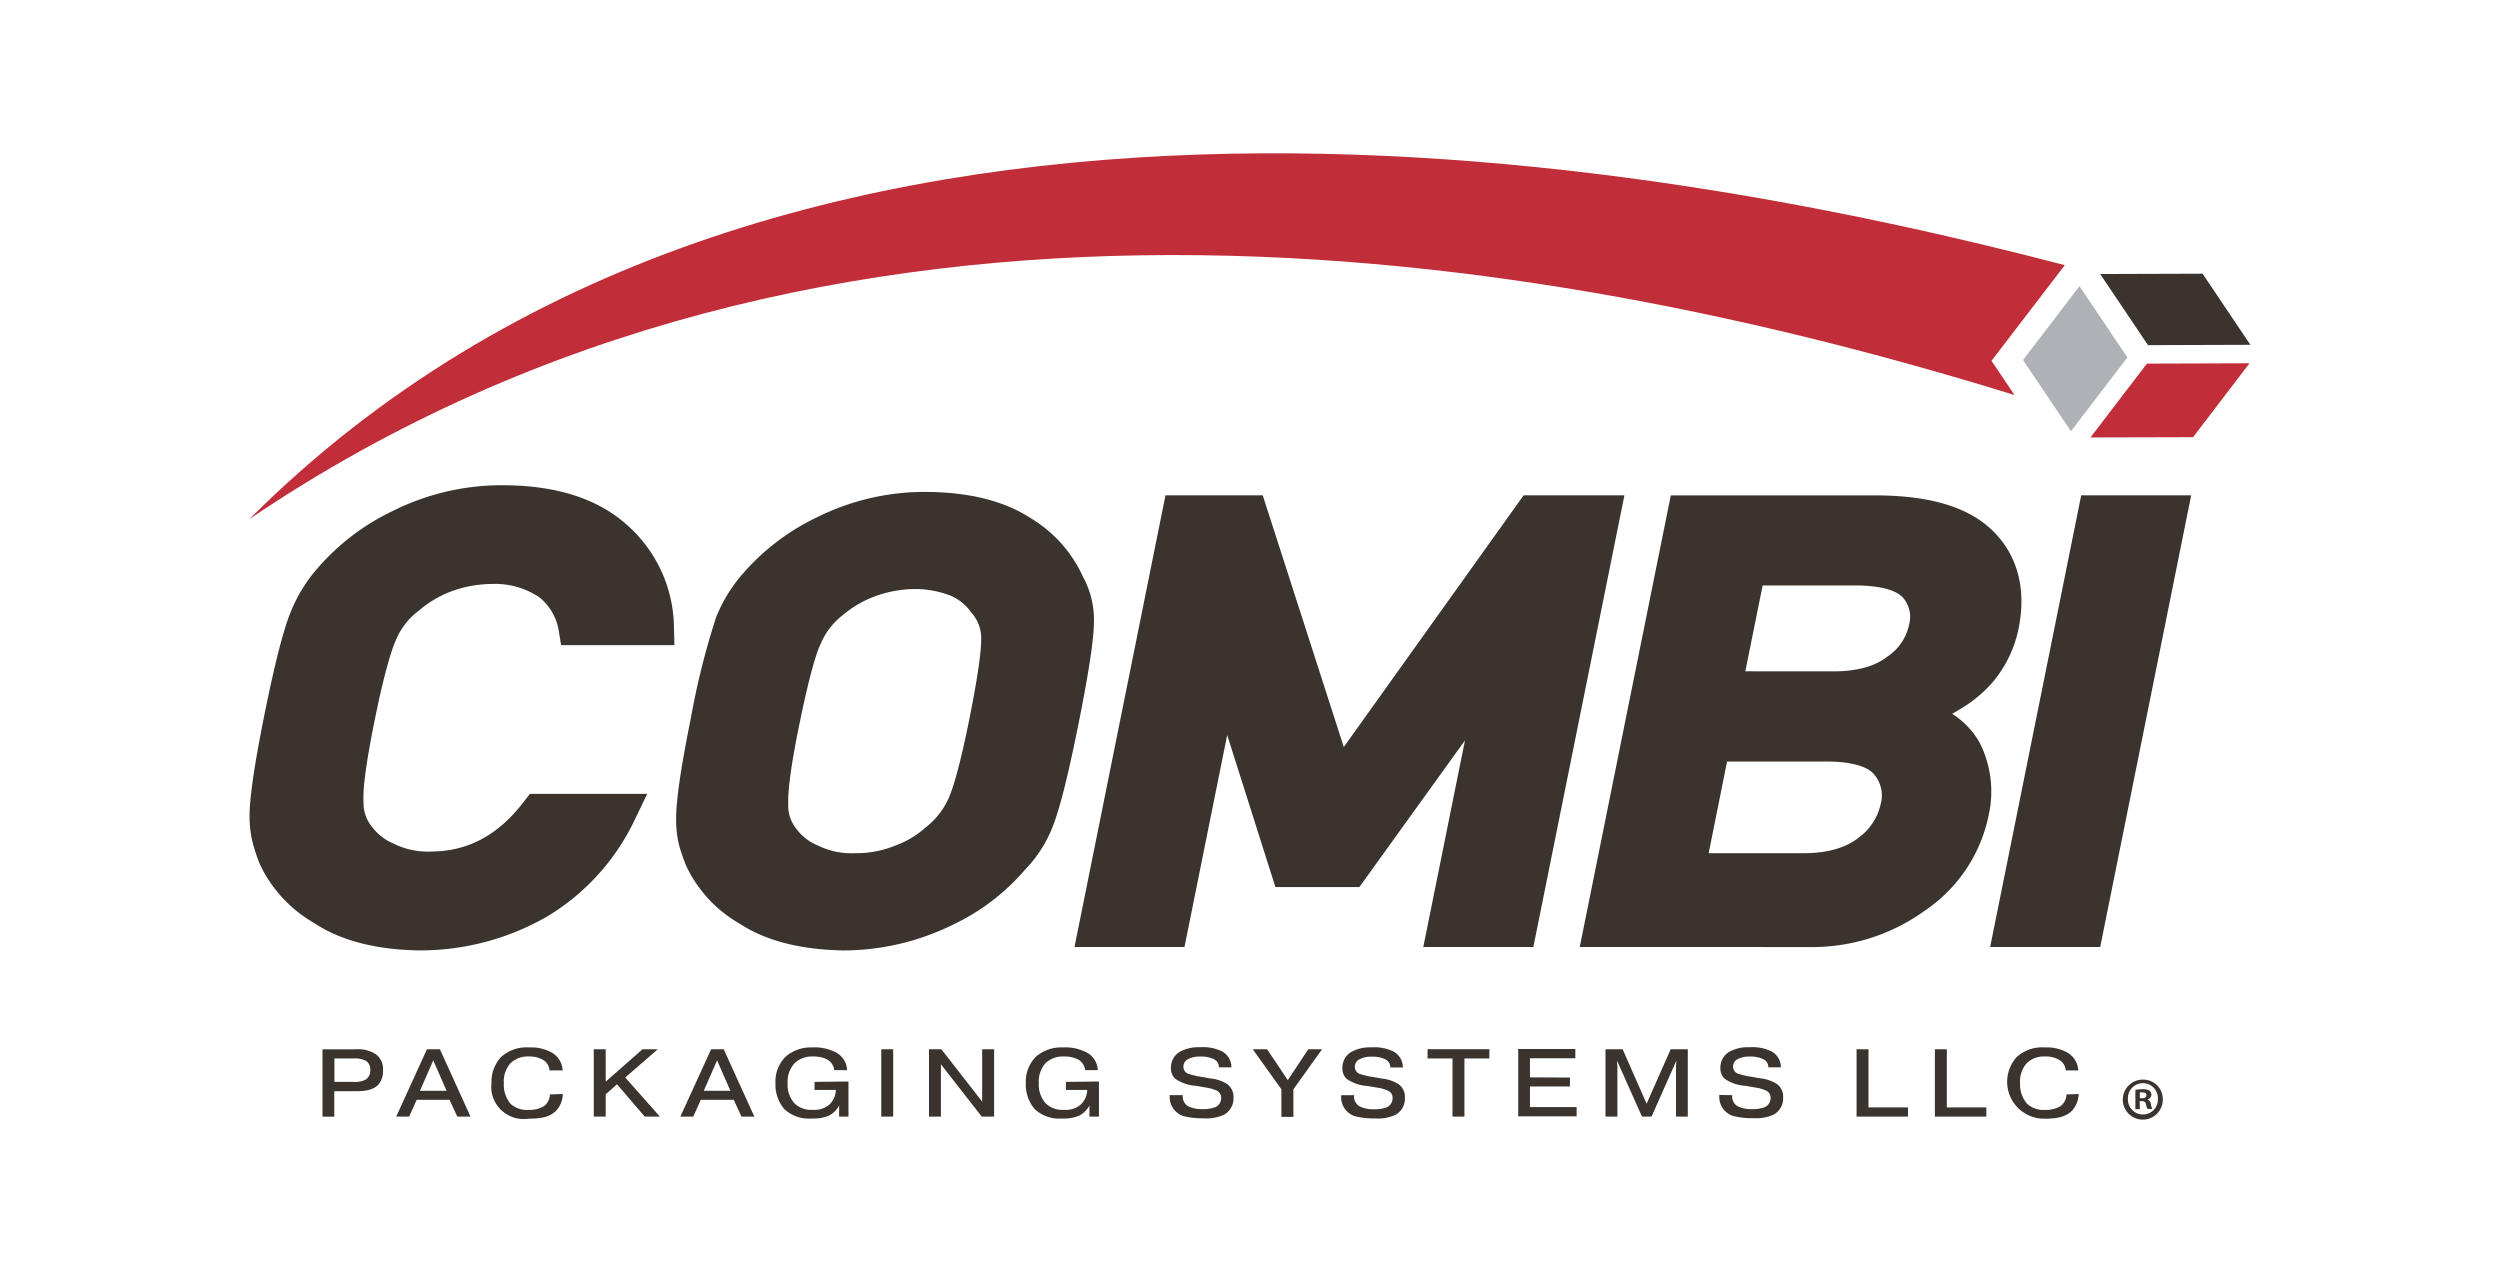 <?xml version="1.0" encoding="utf-8"?>
<svg xmlns="http://www.w3.org/2000/svg" id="Layer_1" data-name="Layer 1" viewBox="0 0 375.06 190.82">
  <defs>
    <style>.cls-1{fill:#3b332e}.cls-2{fill:#c12d38}</style>
  </defs>
  <path class="cls-1" d="M62.67 142.58c-6.39-.13-11.62-1.5-15.52-4.09a20 20 0 0 1-8.2-8.91 29.22 29.22 0 0 1-1-3 16.23 16.23 0 0 1-.51-4.16c0-2.75.73-7.74 2.24-15.24s2.81-12.6 3.9-15.29A23.09 23.09 0 0 1 47.86 85 34.58 34.58 0 0 1 59 76.62a36.51 36.51 0 0 1 16.73-3.82c8 .06 14.17 2.12 18.52 6.12a20.77 20.77 0 0 1 6.86 15.2l.07 2.67h-17l-.36-2.18a8.08 8.08 0 0 0-2.9-5 11.93 11.93 0 0 0-7.15-2 17.93 17.93 0 0 0-6.23 1.17 16.52 16.52 0 0 0-4.68 2.81 10.57 10.57 0 0 0-3.42 4.32c-.66 1.48-1.74 4.77-3.26 12.29s-1.74 10.7-1.64 12.07a5.6 5.6 0 0 0 1.23 3.73 7.89 7.89 0 0 0 3.23 2.54 11.45 11.45 0 0 0 5.6 1.21c5.63 0 10.25-2.5 14.12-7.65l.78-1h17.6l-1.8 3.73a33.82 33.82 0 0 1-13.24 14.68 38.11 38.11 0 0 1-19.34 5.07zM53.32 157.42a5 5 0 0 1 3.07.74 2.76 2.76 0 0 1 1.07 2.4 3 3 0 0 1-.75 2.21c-.87.9-2.4.94-3.56.94h-3v3.82h-1.77v-10.1zm-3.15 4.89h2.77a3.6 3.6 0 0 0 1.86-.31 1.6 1.6 0 0 0 .75-1.49 1.5 1.5 0 0 0-.66-1.36 3.6 3.6 0 0 0-1.94-.35h-2.78zM61.38 167.52h-1.94l4.61-10.1H66l4.59 10.1h-1.98L67.44 165h-4.93zm5.62-3.87-2-4.57-2 4.57zM84.44 164.13a3.88 3.88 0 0 1-1 2.5c-1 1-2.38 1.2-4.16 1.2a4.87 4.87 0 0 1-5.54-4.09 5 5 0 0 1 0-1.22 5.46 5.46 0 0 1 1.4-3.91 5.67 5.67 0 0 1 4.26-1.47 6.34 6.34 0 0 1 3.41.79 3.26 3.26 0 0 1 1.6 2.66h-1.97a2 2 0 0 0-.84-1.5 3.93 3.93 0 0 0-2.24-.59 3.7 3.7 0 0 0-2.77 1 4.11 4.11 0 0 0-1 3 4.41 4.41 0 0 0 1 3.09 3.61 3.61 0 0 0 2.68.92 4.26 4.26 0 0 0 2.32-.55 2.28 2.28 0 0 0 .91-1.77zM96.38 157.42h2.3l-4.88 4.23 5.2 5.87h-2.27l-4.16-4.85-1.7 1.5v3.35h-1.79v-10.1h1.79v4.86zM104 167.52h-1.93l4.61-10.1h1.9l4.59 10.1h-1.93l-1.16-2.52h-4.94zm5.58-3.87-2-4.57-2 4.57zM127.29 162.25v5.27h-1.4v-1.69a3.5 3.5 0 0 1-1.53 1.54 5.75 5.75 0 0 1-2.53.43 5.41 5.41 0 0 1-4.16-1.41 5.64 5.64 0 0 1-1.33-3.91 5.25 5.25 0 0 1 1.57-4 5.8 5.8 0 0 1 4-1.34 6.73 6.73 0 0 1 3.55.78 3.12 3.12 0 0 1 1.62 2.63h-1.92a2.1 2.1 0 0 0-1-1.57 4.49 4.49 0 0 0-2.16-.48 3.8 3.8 0 0 0-2.79 1 4.13 4.13 0 0 0-1.05 3 4.21 4.21 0 0 0 1 3 3.59 3.59 0 0 0 2.78 1 3.4 3.4 0 0 0 2.52-.82 3.15 3.15 0 0 0 .94-2.16h-3.2v-1.21zM126.28 142.58c-6.3-.13-11.45-1.48-15.3-4a19.67 19.67 0 0 1-8.09-8.79c-.41-1.09-.74-2-1-2.95a16 16 0 0 1-.45-4.13c0-2.71.72-7.63 2.21-15a113.58 113.58 0 0 1 3.79-15.12 22.87 22.87 0 0 1 4.22-6.77 34.22 34.22 0 0 1 10.94-8.23 36.21 36.21 0 0 1 16.5-3.79c6.43.06 11.64 1.39 15.53 3.94a19.7 19.7 0 0 1 7.81 8.72 13.6 13.6 0 0 1 1.67 7.15c-.06 2.66-.82 7.58-2.33 15.09s-2.7 12.25-3.7 14.92a19.5 19.5 0 0 1-4.32 6.88 32.66 32.66 0 0 1-10.76 8.21 37.38 37.38 0 0 1-16.65 3.88h-.07zm11-54.21a17.66 17.66 0 0 0-6.17 1.15 16.09 16.09 0 0 0-4.67 2.76 10.53 10.53 0 0 0-3.31 4.3c-.69 1.42-1.69 4.7-3.21 12.11s-1.72 10.55-1.66 11.9a5.55 5.55 0 0 0 1.18 3.72l.16.2a7.47 7.47 0 0 0 3.05 2.31 11.35 11.35 0 0 0 5.55 1.18 15.68 15.68 0 0 0 6.24-1.19 13.87 13.87 0 0 0 4.42-2.67 11.45 11.45 0 0 0 3.5-4.48c.59-1.35 1.62-4.55 3.11-12s1.77-10.64 1.73-12a5.6 5.6 0 0 0-1.33-3.58l-.12-.13-.1-.15a7.29 7.29 0 0 0-2.88-2.37 14.6 14.6 0 0 0-5.54-1.06zM213.53 142.07l6.25-30.99-15.84 22h-12.6l-7.23-22.81-6.41 31.8h-16.5l13.65-67.76h14.59l12.16 37.76 26.98-37.76h15.12l-13.66 67.76h-16.51zM237 142.07l13.66-67.75h31c8.11.06 13.78 1.82 17.37 5.38s5 8.57 3.83 14.48a18 18 0 0 1-4.25 8.55 20 20 0 0 1-4.64 3.71c-.35.22-.72.44-1.1.65a12.35 12.35 0 0 1 4.11 4.3 16.23 16.23 0 0 1 1.38 10.85 22.77 22.77 0 0 1-9.69 14.45 28.82 28.82 0 0 1-17.12 5.39zM270.62 128c3.57 0 6.34-.83 8.2-2.32a8.46 8.46 0 0 0 3.33-5.06 4.88 4.88 0 0 0-1-4.46c-1-1.19-3.39-1.86-6.75-1.91h-15.3L256.34 128zm4.4-27.28c3.52 0 6.23-.73 8.07-2.17a7.61 7.61 0 0 0 3.31-4.8 4.4 4.4 0 0 0-1-4.19c-.71-.72-2.51-1.67-6.74-1.73h-14.22l-2.6 12.88zM298.57 142.07l13.66-67.76h16.5l-13.65 67.76h-16.51zM134 157.42v10.1h-1.79v-10.1zM141.16 167.52h-1.79v-10.1h1.86l6.12 7.85v-7.85h1.79v10.1h-1.85l-6.13-7.85zM164.87 162.25v5.27h-1.43v-1.69a3.5 3.5 0 0 1-1.53 1.54 5.69 5.69 0 0 1-2.52.43 5.41 5.41 0 0 1-4.16-1.41 5.64 5.64 0 0 1-1.33-3.91 5.25 5.25 0 0 1 1.57-4 5.8 5.8 0 0 1 4.05-1.34 6.73 6.73 0 0 1 3.55.78 3.12 3.12 0 0 1 1.62 2.63h-1.89a2.1 2.1 0 0 0-1-1.57 4.49 4.49 0 0 0-2.16-.48 3.8 3.8 0 0 0-2.79 1 4.13 4.13 0 0 0-1 3 4.21 4.21 0 0 0 1 3 3.61 3.61 0 0 0 2.79 1 3.38 3.38 0 0 0 2.53-.82 3.15 3.15 0 0 0 .94-2.16h-3.2v-1.21zM177.44 164.3v.06a1.71 1.71 0 0 0 .84 1.62 4.84 4.84 0 0 0 2.12.42 5.27 5.27 0 0 0 1.93-.3 1.48 1.48 0 0 0 .87-1.4 1.14 1.14 0 0 0-.71-1.1 6 6 0 0 0-1.67-.46l-1.37-.24a6.13 6.13 0 0 1-3.15-1.07 2.15 2.15 0 0 1-.63-1.63 2.73 2.73 0 0 1 1.34-2.41 5.83 5.83 0 0 1 3.06-.68 6.47 6.47 0 0 1 3.3.64 2.7 2.7 0 0 1 1.37 2.38h-1.88a1.31 1.31 0 0 0-.85-1.27 4.34 4.34 0 0 0-1.92-.35 3.71 3.71 0 0 0-1.79.36 1.25 1.25 0 0 0-.76 1.15 1.12 1.12 0 0 0 .82 1.1 11.35 11.35 0 0 0 2 .45l1.21.22a5.76 5.76 0 0 1 2.54.85 2.34 2.34 0 0 1 .94 2 2.77 2.77 0 0 1-1.43 2.6 6.3 6.3 0 0 1-3.06.53 11 11 0 0 1-3.07-.35 3 3 0 0 1-2-3.07v-.06zM196.27 157.42h2.07l-4.3 6v4.14h-1.8v-4.14l-4.29-6h2.15l3.1 4.63zM203.14 164.3v.06A1.71 1.71 0 0 0 204 166a4.84 4.84 0 0 0 2.12.42 5.27 5.27 0 0 0 1.93-.3 1.48 1.48 0 0 0 .87-1.4 1.14 1.14 0 0 0-.71-1.1 6 6 0 0 0-1.67-.46l-1.37-.24a6.13 6.13 0 0 1-3.15-1.07 2.15 2.15 0 0 1-.63-1.63 2.73 2.73 0 0 1 1.34-2.41 5.83 5.83 0 0 1 3.06-.68 6.47 6.47 0 0 1 3.3.64 2.7 2.7 0 0 1 1.37 2.38h-1.88a1.31 1.31 0 0 0-.85-1.27 4.34 4.34 0 0 0-1.92-.35 3.71 3.71 0 0 0-1.79.36 1.25 1.25 0 0 0-.76 1.15 1.12 1.12 0 0 0 .82 1.1 11.35 11.35 0 0 0 2 .45l1.21.22a5.76 5.76 0 0 1 2.54.85 2.34 2.34 0 0 1 .94 2 2.77 2.77 0 0 1-1.43 2.6 6.3 6.3 0 0 1-3.06.53 11 11 0 0 1-3.07-.35 3 3 0 0 1-2-3.07v-.06zM214.17 158.8v-1.39h9.27v1.39h-3.74v8.72h-1.79v-8.72zM235.53 161.66V163h-6v3.09h7v1.39h-8.76v-10.1h8.57v1.39h-6.81v2.86zM242.65 159.25h-.07l.07.68v7.59h-1.79v-10.1h2.58l3.59 8.17 3.61-8.17h2.57v10.1h-1.77v-7.59l.07-.68h-.07l-3.67 8.27h-1.43zM259.87 164.3v.06a1.71 1.71 0 0 0 .84 1.62 4.84 4.84 0 0 0 2.12.42 5.27 5.27 0 0 0 1.93-.3 1.48 1.48 0 0 0 .87-1.4 1.14 1.14 0 0 0-.71-1.1 6 6 0 0 0-1.67-.46l-1.37-.24a6.13 6.13 0 0 1-3.15-1.07 2.15 2.15 0 0 1-.63-1.63 2.73 2.73 0 0 1 1.34-2.41 5.83 5.83 0 0 1 3.06-.68 6.47 6.47 0 0 1 3.3.64 2.7 2.7 0 0 1 1.37 2.38h-1.88a1.31 1.31 0 0 0-.85-1.27 4.34 4.34 0 0 0-1.92-.35 3.71 3.71 0 0 0-1.79.36A1.24 1.24 0 0 0 260 160a1.12 1.12 0 0 0 .82 1.1 11.35 11.35 0 0 0 2 .45l1.21.22a5.76 5.76 0 0 1 2.54.85 2.34 2.34 0 0 1 .94 2 2.77 2.77 0 0 1-1.43 2.6 6.3 6.3 0 0 1-3.06.53 10.72 10.72 0 0 1-3.08-.35 3 3 0 0 1-2-3.07v-.06zM286.25 167.52h-7.72v-10.1h1.79v8.72h5.93zM298 167.52h-7.72v-10.1h1.79v8.72H298zM311.85 164.13a3.88 3.88 0 0 1-1 2.5c-1 1-2.38 1.2-4.16 1.2a5.54 5.54 0 0 1-5.57-5.51 5.61 5.61 0 0 1 1.4-3.71 5.67 5.67 0 0 1 4.26-1.47 6.34 6.34 0 0 1 3.41.79 3.26 3.26 0 0 1 1.6 2.66h-1.88a2 2 0 0 0-.84-1.5 3.93 3.93 0 0 0-2.24-.59 3.7 3.7 0 0 0-2.77 1 4.11 4.11 0 0 0-1 3 4.41 4.41 0 0 0 1.05 3.09 3.61 3.61 0 0 0 2.68.92 4.26 4.26 0 0 0 2.32-.55 2.28 2.28 0 0 0 .91-1.77zM337.61 51.73l-7.17-10.67-15.36.05 7.17 10.67 15.36-.05z"/>
  <path class="cls-2" d="m322.09 54.55-8.47 11.08 15.39-.04 8.47-11.09-15.39.05z"/>
  <path style="fill:#aeb1b6" d="m311.97 42.93-8.47 11.08 7.19 10.69 8.47-11.08-7.19-10.69z"/>
  <path class="cls-2" d="m298.77 54.13 11-14.35C247.37 23.48 116.13-.85 37.44 77.86c86.9-58.79 193.73-40.6 264.79-18.59z"/>
  <path class="cls-1" d="M324.47 164.88a3 3 0 1 1-3-2.91 2.92 2.92 0 0 1 3 2.91zm-5.23 0a2.25 2.25 0 0 0 2.27 2.32 2.22 2.22 0 0 0 2.22-2.3 2.25 2.25 0 1 0-4.49 0zm1.79 1.53h-.67v-2.91a6.12 6.12 0 0 1 1.12-.09 1.87 1.87 0 0 1 1 .21.82.82 0 0 1 .28.64.74.74 0 0 1-.6.67.87.87 0 0 1 .53.71 2.42 2.42 0 0 0 .21.73h-.72a2.56 2.56 0 0 1-.24-.71c-.05-.32-.23-.46-.6-.46H321zm0-1.65h.32c.37 0 .67-.13.67-.43s-.19-.44-.62-.44a2.32 2.32 0 0 0-.37 0z"/>
</svg>